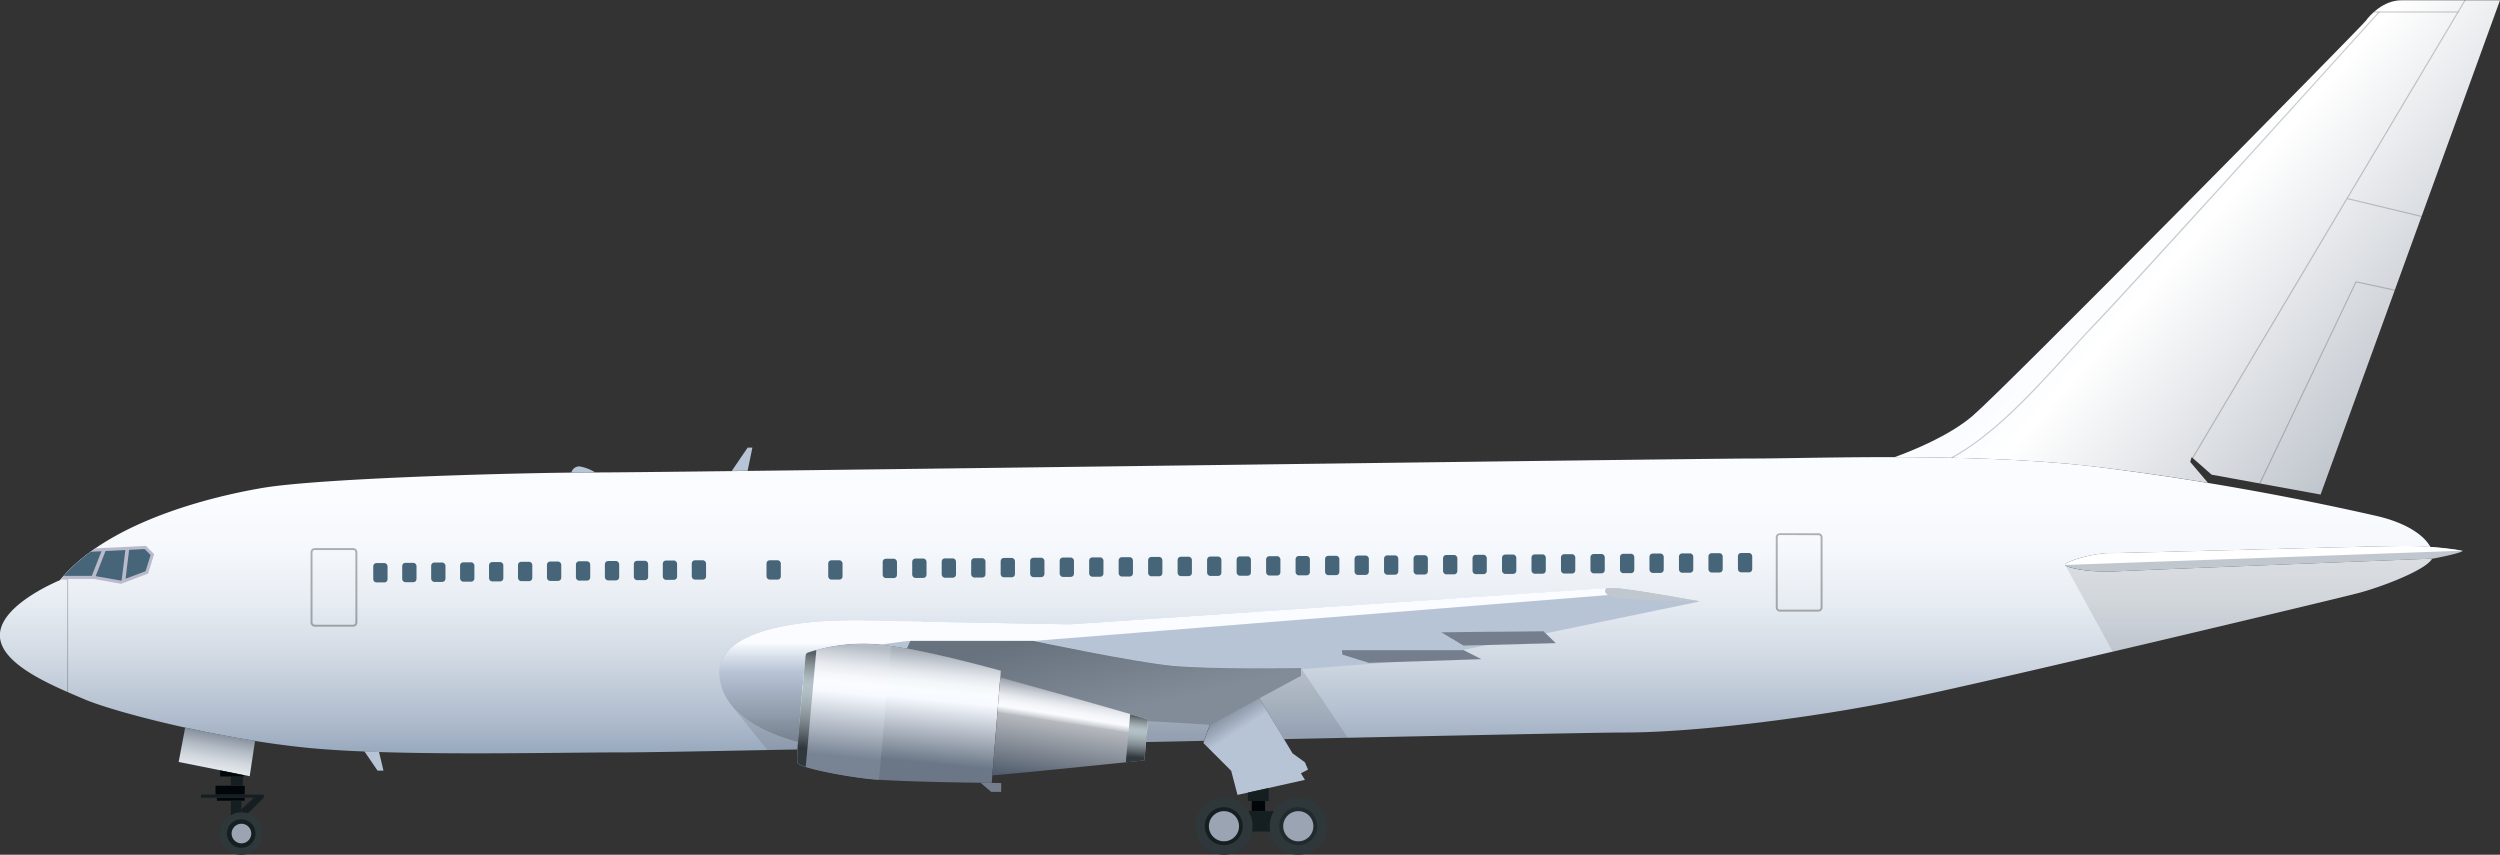 <svg xmlns="http://www.w3.org/2000/svg" xmlns:xlink="http://www.w3.org/1999/xlink" viewBox="0 0 525.73 179.75"><rect x="0" y="0" width="525.73" height="179.75" fill="#333333" stroke="none"/><defs><style>.cls-1{isolation:isolate;}.cls-2{fill:url(#linear-gradient);}.cls-3{fill:url(#linear-gradient-2);}.cls-4,.cls-6{opacity:0.2;}.cls-17,.cls-26,.cls-28,.cls-4,.cls-5,.cls-6,.cls-7{mix-blend-mode:multiply;}.cls-17,.cls-26,.cls-5{opacity:0.1;}.cls-7{fill:#b9bacb;}.cls-8{fill:#b7c4d6;}.cls-9{fill:url(#linear-gradient-3);}.cls-10{fill:#2e383b;}.cls-11{fill:#151f22;}.cls-12{fill:#9aa4b2;}.cls-13{fill:#000609;}.cls-14{fill:url(#linear-gradient-4);}.cls-15{fill:#fafcff;}.cls-16{fill:#747e8c;}.cls-17{fill:url(#_2);}.cls-18{fill:url(#linear-gradient-5);}.cls-19{fill:url(#linear-gradient-6);}.cls-20{fill:url(#linear-gradient-7);}.cls-21{fill:url(#linear-gradient-8);}.cls-22{fill:url(#linear-gradient-9);}.cls-23{fill:#212b2e;}.cls-24{fill:url(#linear-gradient-10);}.cls-25{fill:#c1c7cf;}.cls-27{fill:#fff;}.cls-28{opacity:0.3;}.cls-29{fill:#466579;}</style><linearGradient id="linear-gradient" x1="451.91" y1="39.33" x2="508.05" y2="87.78" gradientUnits="userSpaceOnUse"><stop offset="0.07" stop-color="#fafcff"/><stop offset="0.19" stop-color="#fff"/><stop offset="1" stop-color="#bbc1c9"/></linearGradient><linearGradient id="linear-gradient-2" x1="255.74" y1="97.46" x2="255.74" y2="157.59" gradientUnits="userSpaceOnUse"><stop offset="0.13" stop-color="#fafcff"/><stop offset="0.3" stop-color="#f5f8fc"/><stop offset="0.48" stop-color="#e8edf3"/><stop offset="0.67" stop-color="#d2dae4"/><stop offset="0.87" stop-color="#b4c0d0"/><stop offset="1" stop-color="#9babbf"/></linearGradient><linearGradient id="linear-gradient-3" x1="43.88" y1="168.52" x2="46.55" y2="152.93" gradientUnits="userSpaceOnUse"><stop offset="0.13" stop-color="#f9fcff"/><stop offset="0.26" stop-color="#f4f8fb"/><stop offset="0.41" stop-color="#e7ebf0"/><stop offset="0.57" stop-color="#d1d7dd"/><stop offset="0.73" stop-color="#b2bac3"/><stop offset="0.89" stop-color="#8b95a2"/><stop offset="1" stop-color="#6b7787"/></linearGradient><linearGradient id="linear-gradient-4" x1="172.65" y1="132.73" x2="172.65" y2="156.56" gradientUnits="userSpaceOnUse"><stop offset="0.1" stop-color="#fafcff"/><stop offset="0.23" stop-color="#d6dee9"/><stop offset="0.36" stop-color="#b7c4d6"/><stop offset="1" stop-color="#747e8c"/></linearGradient><linearGradient id="_2" x1="234.67" y1="149.48" x2="230.53" y2="131.51" gradientUnits="userSpaceOnUse"><stop offset="0" stop-color="#fff"/><stop offset="1"/></linearGradient><linearGradient id="linear-gradient-5" x1="190.5" y1="136.17" x2="187.68" y2="164.25" gradientUnits="userSpaceOnUse"><stop offset="0.02" stop-color="#a8afb8"/><stop offset="0.1" stop-color="#cacfd6"/><stop offset="0.17" stop-color="#e4e8ed"/><stop offset="0.24" stop-color="#f4f7fa"/><stop offset="0.3" stop-color="#f9fcff"/><stop offset="0.37" stop-color="#f6f9ff"/><stop offset="0.84" stop-color="#6b7787"/></linearGradient><linearGradient id="linear-gradient-6" x1="226.59" y1="144.21" x2="223.2" y2="165.94" gradientUnits="userSpaceOnUse"><stop offset="0.02" stop-color="#8e959e"/><stop offset="0.06" stop-color="#a6acb4"/><stop offset="0.13" stop-color="#caced5"/><stop offset="0.19" stop-color="#e4e7ec"/><stop offset="0.25" stop-color="#f4f6fa"/><stop offset="0.3" stop-color="#f9fbff"/><stop offset="0.31" stop-color="#f3f5f9"/><stop offset="0.33" stop-color="#e1e4e8"/><stop offset="0.36" stop-color="#c5c8cd"/><stop offset="0.37" stop-color="#b6b9be"/><stop offset="0.95" stop-color="#515d6d"/></linearGradient><linearGradient id="linear-gradient-7" x1="239.61" y1="150.55" x2="238.58" y2="160.94" gradientUnits="userSpaceOnUse"><stop offset="0.02" stop-color="#596166"/><stop offset="0.04" stop-color="#676f74"/><stop offset="0.12" stop-color="#889398"/><stop offset="0.19" stop-color="#a0acb2"/><stop offset="0.25" stop-color="#afbcc2"/><stop offset="0.3" stop-color="#b4c1c7"/><stop offset="0.37" stop-color="#aebbc1"/><stop offset="0.47" stop-color="#9daaaf"/><stop offset="0.59" stop-color="#828d93"/><stop offset="0.71" stop-color="#5c666b"/><stop offset="0.84" stop-color="#30383d"/></linearGradient><linearGradient id="linear-gradient-8" x1="178.72" y1="135.23" x2="175.84" y2="163.59" gradientUnits="userSpaceOnUse"><stop offset="0.02" stop-color="#b5bcc5"/><stop offset="0.08" stop-color="#cbd1d8"/><stop offset="0.16" stop-color="#e5e8ed"/><stop offset="0.24" stop-color="#f5f7fa"/><stop offset="0.3" stop-color="#fafcff"/><stop offset="0.37" stop-color="#f6f9ff"/><stop offset="0.84" stop-color="#788494"/></linearGradient><linearGradient id="linear-gradient-9" x1="170.6" y1="136.99" x2="168.34" y2="161.19" xlink:href="#linear-gradient-7"/><linearGradient id="linear-gradient-10" x1="260.68" y1="153.58" x2="257.26" y2="148.33" gradientUnits="userSpaceOnUse"><stop offset="0" stop-color="#b7c4d6"/><stop offset="1" stop-color="#747e8c"/></linearGradient></defs><g class="cls-1"><g id="Layer_2" data-name="Layer 2"><g id="_2-2" data-name="2"><path class="cls-2" d="M440.32,98.1c8.24,1,16.4,2.17,24,3.44l-3.74-4.41.31-1,4.2,3.69L488,104,525.73.06H505c-3.84,0-6.7,3.19-7.47,4.29s-76,77.4-82.78,83.17c-4.91,4.15-12.5,7.23-16.35,8.62C411.88,96.16,427.16,96.55,440.32,98.1Z"/><path class="cls-3" d="M445.19,120.14c-6.31.31-10.52-.78-10.91-1.33s5.53-2.49,9.5-2.49,52.53-1.4,60.56-1.48c2.53,0,4.82.06,6.76.2-1.2-2.25-4.63-5-11.42-6.56A600.82,600.82,0,0,0,440.32,98.1c-25.5-3-59-1.68-71.62-1.68s-226.91,2.93-243,2.93-58.45,1.19-70.58,3.27S22.23,110.2,12.61,122C11.06,122.67.54,127.27,0,133.14c-.56,6.34,10.8,10.94,17.63,13.86s29.26,8.57,47.58,10.31,50,.91,66.25.91c4,0,17.64-.25,36.26-.62.32-6,1.66-19.51,1.66-19.51s0-.67.48-.83a37.07,37.07,0,0,1,15.32-1.69c8.76.84,25.26,5.48,25.26,5.48l-.11,1.41c3.18.87,24.09,6.65,31.05,8.82l-.41,4.77,12.23-.26,1.21-3.41,10.38-5.58c.82,1.31,3.43,5.65,5.22,8.63,36.07-.76,66.38-1.39,71.78-1.39,13.93,0,39.15-2.93,59.42-7.18s88.83-20.62,94.47-22.08c5.37-1.39,14.62-5,15.77-7.31C508.42,117.59,451.33,119.83,445.19,120.14Z"/><g class="cls-4"><polygon points="475.33 101.72 475.11 101.61 495.39 59.13 495.48 59.15 503.63 60.9 503.58 61.14 495.52 59.41 475.33 101.72"/><polygon points="509.2 45.63 493.52 41.87 493.58 41.63 509.26 45.4 509.2 45.63"/><rect x="499.23" y="2.4" width="17.9" height="0.25"/><rect x="433.69" y="47.98" width="112.09" height="0.25" transform="translate(197.96 444.36) rotate(-59.24)"/></g><g class="cls-5"><path d="M168.82,144.22l-5.66.2L154,148.54l7.38,9.18,6.35-.12C167.92,154.24,168.41,148.58,168.82,144.22Z"/><path d="M273.57,140.45l-62.36,2.25c5,1.38,23.69,6.55,30.19,8.58l-.41,4.77,12.23-.26,1.21-3.41,10.38-5.58c.82,1.31,3.43,5.65,5.22,8.63l13.39-.28Z"/></g><path class="cls-6" d="M14.33,145.58V121.64l-1.34,0-.21.24,1.31,0v23.6Z"/><g class="cls-4"><path d="M410.47,96.38l-.11-.22c8.89-4.82,17.37-14.18,24.19-21.7,2-2.19,3.86-4.26,5.52-6,6.81-7,47.78-52.33,60.18-66.06l.18.17C488,16.34,447.06,61.69,440.25,68.67c-1.66,1.7-3.54,3.77-5.52,6C427.9,82.16,419.41,91.54,410.47,96.38Z"/></g><path class="cls-7" d="M25.46,122.77l5.68-2.15,1.28-4.09-1.74-1.74-10.61.53a35.61,35.61,0,0,0-7.22,6.43h6.83Z"/><path class="cls-8" d="M125.19,99.35A9.23,9.23,0,0,0,122,98.1a1.68,1.68,0,0,0-1.85,1.29Z"/><path class="cls-8" d="M157.22,99l1-4.87h-1l-3.34,4.91Z"/><path class="cls-8" d="M76.63,158c1,1.43,2.76,4.05,2.76,4.05h1.25l-.94-3.94Z"/><path class="cls-9" d="M38.94,153l-1.37,7.23,14.94,3,1.13-7.47C48.63,155,43.61,154,38.94,153Z"/><path class="cls-10" d="M55.23,175.29a4.47,4.47,0,1,1-4.46-4.46A4.46,4.46,0,0,1,55.23,175.29Z"/><path class="cls-11" d="M53.73,175.29a3,3,0,1,1-3-3A3,3,0,0,1,53.73,175.29Z"/><path class="cls-12" d="M52.83,175.29a2.06,2.06,0,1,1-2.06-2.06A2.06,2.06,0,0,1,52.83,175.29Z"/><rect class="cls-13" x="45.61" y="167.76" width="5.85" height="0.62"/><rect class="cls-13" x="45.32" y="165.23" width="6.14" height="1.87"/><rect class="cls-11" x="48.53" y="163.28" width="2.54" height="1.95"/><path class="cls-11" d="M50.77,170.83v-2.45H48.53v3.05A4.46,4.46,0,0,1,50.77,170.83Z"/><path class="cls-11" d="M42.27,167.1v.66H53.4l-2.63,2.42v.65a4.53,4.53,0,0,1,1.38.22l3.32-3.29v-.66Z"/><polygon class="cls-13" points="46.3 162.02 46.3 163.28 51.33 163.28 51.33 163.04 46.3 162.02"/><path class="cls-8" d="M342.48,124a21,21,0,0,0-5-.26L225,131.29l-46.61-.83s-27.42-.52-27.1,11.21c.24,9.3,11.74,13.18,16.5,14.39.43-6.51,1.57-18,1.57-18s0-.67.48-.83a37.07,37.07,0,0,1,15.32-1.69c1.62.16,3.49.44,5.48.8h0l.76-1.62h25.94s20.75,4.39,29.17,5.22,27,.48,27,.48v.32l20.69-1.59-6.4.22-5.57-1.73-.14-.95h25.62l5.29-1.09-5.32.14L303.05,133l21.52-.22.43.42,32.52-6.73S346.15,124.43,342.48,124Z"/><path class="cls-14" d="M178.43,130.46s-27.42-.52-27.1,11.21c.24,9.3,11.74,13.18,16.5,14.39.43-6.51,1.57-18,1.57-18s0-.67.48-.83a37.07,37.07,0,0,1,15.32-1.69l6.23-.82,2.55-4Z"/><path class="cls-15" d="M337.82,123.68l-.35,0L225,131.29,179,130.47c-11.16,1.48-12,4.93-12,4.93l24.49-.65h26.36l120.46-9.63h0C337.47,124.71,337.39,124.17,337.82,123.68Z"/><polygon class="cls-16" points="324.57 132.74 327.16 135.25 307.74 135.77 303.05 132.96 324.57 132.74"/><polygon class="cls-16" points="311.52 138.62 307.77 136.72 282.15 136.72 282.29 137.67 287.86 139.4 311.52 138.62"/><path class="cls-16" d="M246.54,140c-8.42-.83-29.17-5.22-29.17-5.22H191.43l-.76,1.62c8.8,1.59,19.79,4.68,19.79,4.68l-.11,1.41c3.18.87,24.09,6.65,31.05,8.82l0,.32,13.05.78,19.14-10.29v-1.64S255,140.8,246.54,140Z"/><path class="cls-17" d="M246.54,140c-8.42-.83-29.17-5.22-29.17-5.22H191.43l-.76,1.62c8.8,1.59,19.79,4.68,19.79,4.68l-.11,1.41c3.18.87,24.09,6.65,31.05,8.82l0,.32,13.05.78,19.14-10.29v-1.64S255,140.8,246.54,140Z"/><path class="cls-18" d="M169.88,137.26a37.07,37.07,0,0,1,15.32-1.69c8.76.84,25.26,5.48,25.26,5.48l-1.91,23.59s-18.7-.18-24.89-.77-15.45-2.48-15.92-3.43,1.66-22.35,1.66-22.35S169.39,137.42,169.88,137.26Z"/><path class="cls-19" d="M210.35,142.46l-1.67,20.61c6.42-.53,32-3.17,32-3.17l.75-8.62C234.44,149.11,213.53,143.33,210.35,142.46Z"/><path class="cls-20" d="M236.75,160.3l3.9-.4.75-8.62c-1-.31-2.27-.69-3.73-1.12Z"/><path class="cls-21" d="M184.83,164l2.55-28.13c-.76-.1-1.49-.19-2.18-.26a37.07,37.07,0,0,0-15.32,1.69c-.49.16-.48.83-.48.83s-2.14,21.39-1.66,22.35,9.72,2.83,15.92,3.43Z"/><path class="cls-22" d="M171.67,136.7c-1.15.31-1.79.56-1.79.56-.49.16-.48.83-.48.83s-2.14,21.39-1.66,22.35c.11.23.74.51,1.7.81Z"/><path class="cls-16" d="M208.55,164.64l-2.32,0,2.22,1.89h2.09v-1.86Z"/><path class="cls-10" d="M279,173.74a6,6,0,1,1-6-6A6,6,0,0,1,279,173.74Z"/><path class="cls-23" d="M277,173.74a4,4,0,1,1-4-4A4,4,0,0,1,277,173.74Z"/><path class="cls-12" d="M276.19,173.74a3.17,3.17,0,1,1-3.16-3.16A3.16,3.16,0,0,1,276.19,173.74Z"/><path class="cls-10" d="M263.41,173.74a6,6,0,1,1-6-6A6,6,0,0,1,263.41,173.74Z"/><path class="cls-11" d="M261.35,173.74a4,4,0,1,1-4-4A4,4,0,0,1,261.35,173.74Z"/><path class="cls-12" d="M260.56,173.74a3.17,3.17,0,1,1-3.17-3.16A3.16,3.16,0,0,1,260.56,173.74Z"/><rect class="cls-13" x="263.23" y="168.44" width="2.81" height="2.14"/><path class="cls-24" d="M275.07,161.84l-.66-1.54-2.6-1.88s-5.71-9.56-7-11.62l-10.38,5.58-1.37,3.87,5.85,5.85,1.33,5.06L274.41,164l-.84-1.39Z"/><polygon class="cls-11" points="262.43 166.68 262.43 168.44 266.8 168.44 266.8 165.71 262.43 166.68"/><path class="cls-11" d="M267.12,174.86a5.89,5.89,0,0,1,.8-4.28H262.5a5.89,5.89,0,0,1,.8,4.28Z"/><path class="cls-25" d="M342.48,124a26.77,26.77,0,0,0-4.66-.29c-.66.77-.12,1.64,2.44,2,4.95.67,16.77.67,16.77.67h0C354.81,126,345.69,124.37,342.48,124Z"/><path class="cls-26" d="M511.47,117.47c-3.05.12-60.14,2.36-66.28,2.67-6.31.31-10.52-.78-10.91-1.33l10,18.23c23.83-5.58,48.12-11.41,51.38-12.26C501.07,123.39,510.32,119.8,511.47,117.47Z"/><path class="cls-25" d="M517.9,115.85a73.57,73.57,0,0,0-13.56-1c-8,.08-56.58,1.48-60.56,1.48s-9.89,2-9.5,2.49,4.6,1.64,10.91,1.33,66.42-2.67,66.42-2.67S517.35,116.4,517.9,115.85Z"/><path class="cls-27" d="M504.34,114.84c-8,.08-56.58,1.48-60.56,1.48s-9.89,2-9.5,2.49l83.62-3A73.57,73.57,0,0,0,504.34,114.84Z"/><g class="cls-28"><path d="M74.29,131.78H66.17a.87.87,0,0,1-.86-.87V116.12a.87.87,0,0,1,.86-.86h8.12a.87.87,0,0,1,.86.86v14.79A.87.87,0,0,1,74.29,131.78Zm-8.12-16.11a.45.45,0,0,0-.45.45v14.79a.46.46,0,0,0,.45.46h8.12a.46.46,0,0,0,.45-.46V116.12a.45.45,0,0,0-.45-.45Z"/></g><g class="cls-28"><path d="M382.41,128.62h-8.12a.87.87,0,0,1-.86-.87V113a.86.86,0,0,1,.86-.86h8.12a.86.86,0,0,1,.86.86v14.79A.87.87,0,0,1,382.41,128.62Zm-8.12-16.11a.45.45,0,0,0-.45.45v14.79a.46.46,0,0,0,.45.46h8.12a.46.46,0,0,0,.45-.46V113a.45.45,0,0,0-.45-.45Z"/></g><polygon class="cls-29" points="30.42 115.46 27.15 115.63 26.41 121.7 30.61 120.12 31.67 116.71 30.42 115.46"/><path class="cls-29" d="M21.34,115.92l-2.28.11a35.8,35.8,0,0,0-5.65,5.07h5.9Z"/><polygon class="cls-29" points="26.36 115.67 22.19 115.88 20.12 121.16 25.4 122.09 25.59 122.02 26.36 115.67"/><rect class="cls-29" x="78.49" y="118.41" width="3.01" height="4.07" rx="0.66"/><rect class="cls-29" x="84.58" y="118.36" width="3.01" height="4.07" rx="0.66"/><rect class="cls-29" x="90.67" y="118.3" width="3.01" height="4.07" rx="0.66"/><rect class="cls-29" x="96.75" y="118.25" width="3.01" height="4.07" rx="0.66"/><rect class="cls-29" x="102.84" y="118.2" width="3.01" height="4.07" rx="0.66"/><rect class="cls-29" x="108.93" y="118.14" width="3.01" height="4.07" rx="0.66"/><rect class="cls-29" x="115.02" y="118.09" width="3.01" height="4.07" rx="0.66"/><rect class="cls-29" x="121.11" y="118.03" width="3.01" height="4.07" rx="0.66"/><rect class="cls-29" x="127.2" y="117.98" width="3.01" height="4.07" rx="0.66"/><rect class="cls-29" x="133.29" y="117.93" width="3.01" height="4.07" rx="0.66"/><rect class="cls-29" x="139.38" y="117.87" width="3.01" height="4.07" rx="0.66"/><rect class="cls-29" x="145.47" y="117.82" width="3.01" height="4.07" rx="0.66"/><rect class="cls-29" x="161.19" y="117.82" width="3.01" height="4.07" rx="0.66"/><rect class="cls-29" x="174.17" y="117.82" width="3.01" height="4.07" rx="0.66"/><rect class="cls-29" x="185.62" y="117.5" width="3.01" height="4.07" rx="0.66"/><rect class="cls-29" x="191.83" y="117.46" width="3.01" height="4.07" rx="0.66"/><rect class="cls-29" x="198.03" y="117.42" width="3.01" height="4.07" rx="0.66"/><rect class="cls-29" x="204.23" y="117.38" width="3.01" height="4.07" rx="0.66"/><rect class="cls-29" x="210.43" y="117.33" width="3.01" height="4.07" rx="0.66"/><rect class="cls-29" x="216.63" y="117.29" width="3.01" height="4.07" rx="0.66"/><rect class="cls-29" x="222.84" y="117.25" width="3.01" height="4.07" rx="0.66"/><rect class="cls-29" x="229.04" y="117.21" width="3.01" height="4.07" rx="0.66"/><rect class="cls-29" x="235.24" y="117.17" width="3.01" height="4.07" rx="0.66"/><rect class="cls-29" x="241.44" y="117.12" width="3" height="4.07" rx="0.66"/><rect class="cls-29" x="247.64" y="117.08" width="3.01" height="4.07" rx="0.66"/><rect class="cls-29" x="253.84" y="117.04" width="3.01" height="4.07" rx="0.66"/><rect class="cls-29" x="260.05" y="117" width="3.01" height="4.07" rx="0.66"/><rect class="cls-29" x="266.25" y="116.96" width="3.01" height="4.07" rx="0.66"/><rect class="cls-29" x="272.45" y="116.92" width="3.01" height="4.07" rx="0.66"/><rect class="cls-29" x="278.65" y="116.88" width="3.01" height="4.07" rx="0.66"/><rect class="cls-29" x="284.85" y="116.83" width="3.01" height="4.07" rx="0.66"/><rect class="cls-29" x="291.05" y="116.79" width="3" height="4.07" rx="0.66"/><rect class="cls-29" x="297.26" y="116.75" width="3.01" height="4.07" rx="0.66"/><rect class="cls-29" x="303.46" y="116.71" width="3.01" height="4.07" rx="0.66"/><rect class="cls-29" x="309.66" y="116.67" width="3" height="4.07" rx="0.66"/><rect class="cls-29" x="315.86" y="116.62" width="3.01" height="4.07" rx="0.66"/><rect class="cls-29" x="322.06" y="116.58" width="3.01" height="4.07" rx="0.66"/><rect class="cls-29" x="328.26" y="116.54" width="3.01" height="4.07" rx="0.66"/><rect class="cls-29" x="334.46" y="116.5" width="3.01" height="4.07" rx="0.66"/><rect class="cls-29" x="340.67" y="116.46" width="3.01" height="4.07" rx="0.66"/><rect class="cls-29" x="346.87" y="116.41" width="3" height="4.07" rx="0.66"/><rect class="cls-29" x="353.07" y="116.37" width="3.01" height="4.07" rx="0.66"/><rect class="cls-29" x="359.27" y="116.33" width="3" height="4.07" rx="0.66"/><rect class="cls-29" x="365.47" y="116.29" width="3.01" height="4.07" rx="0.66"/></g></g></g></svg>